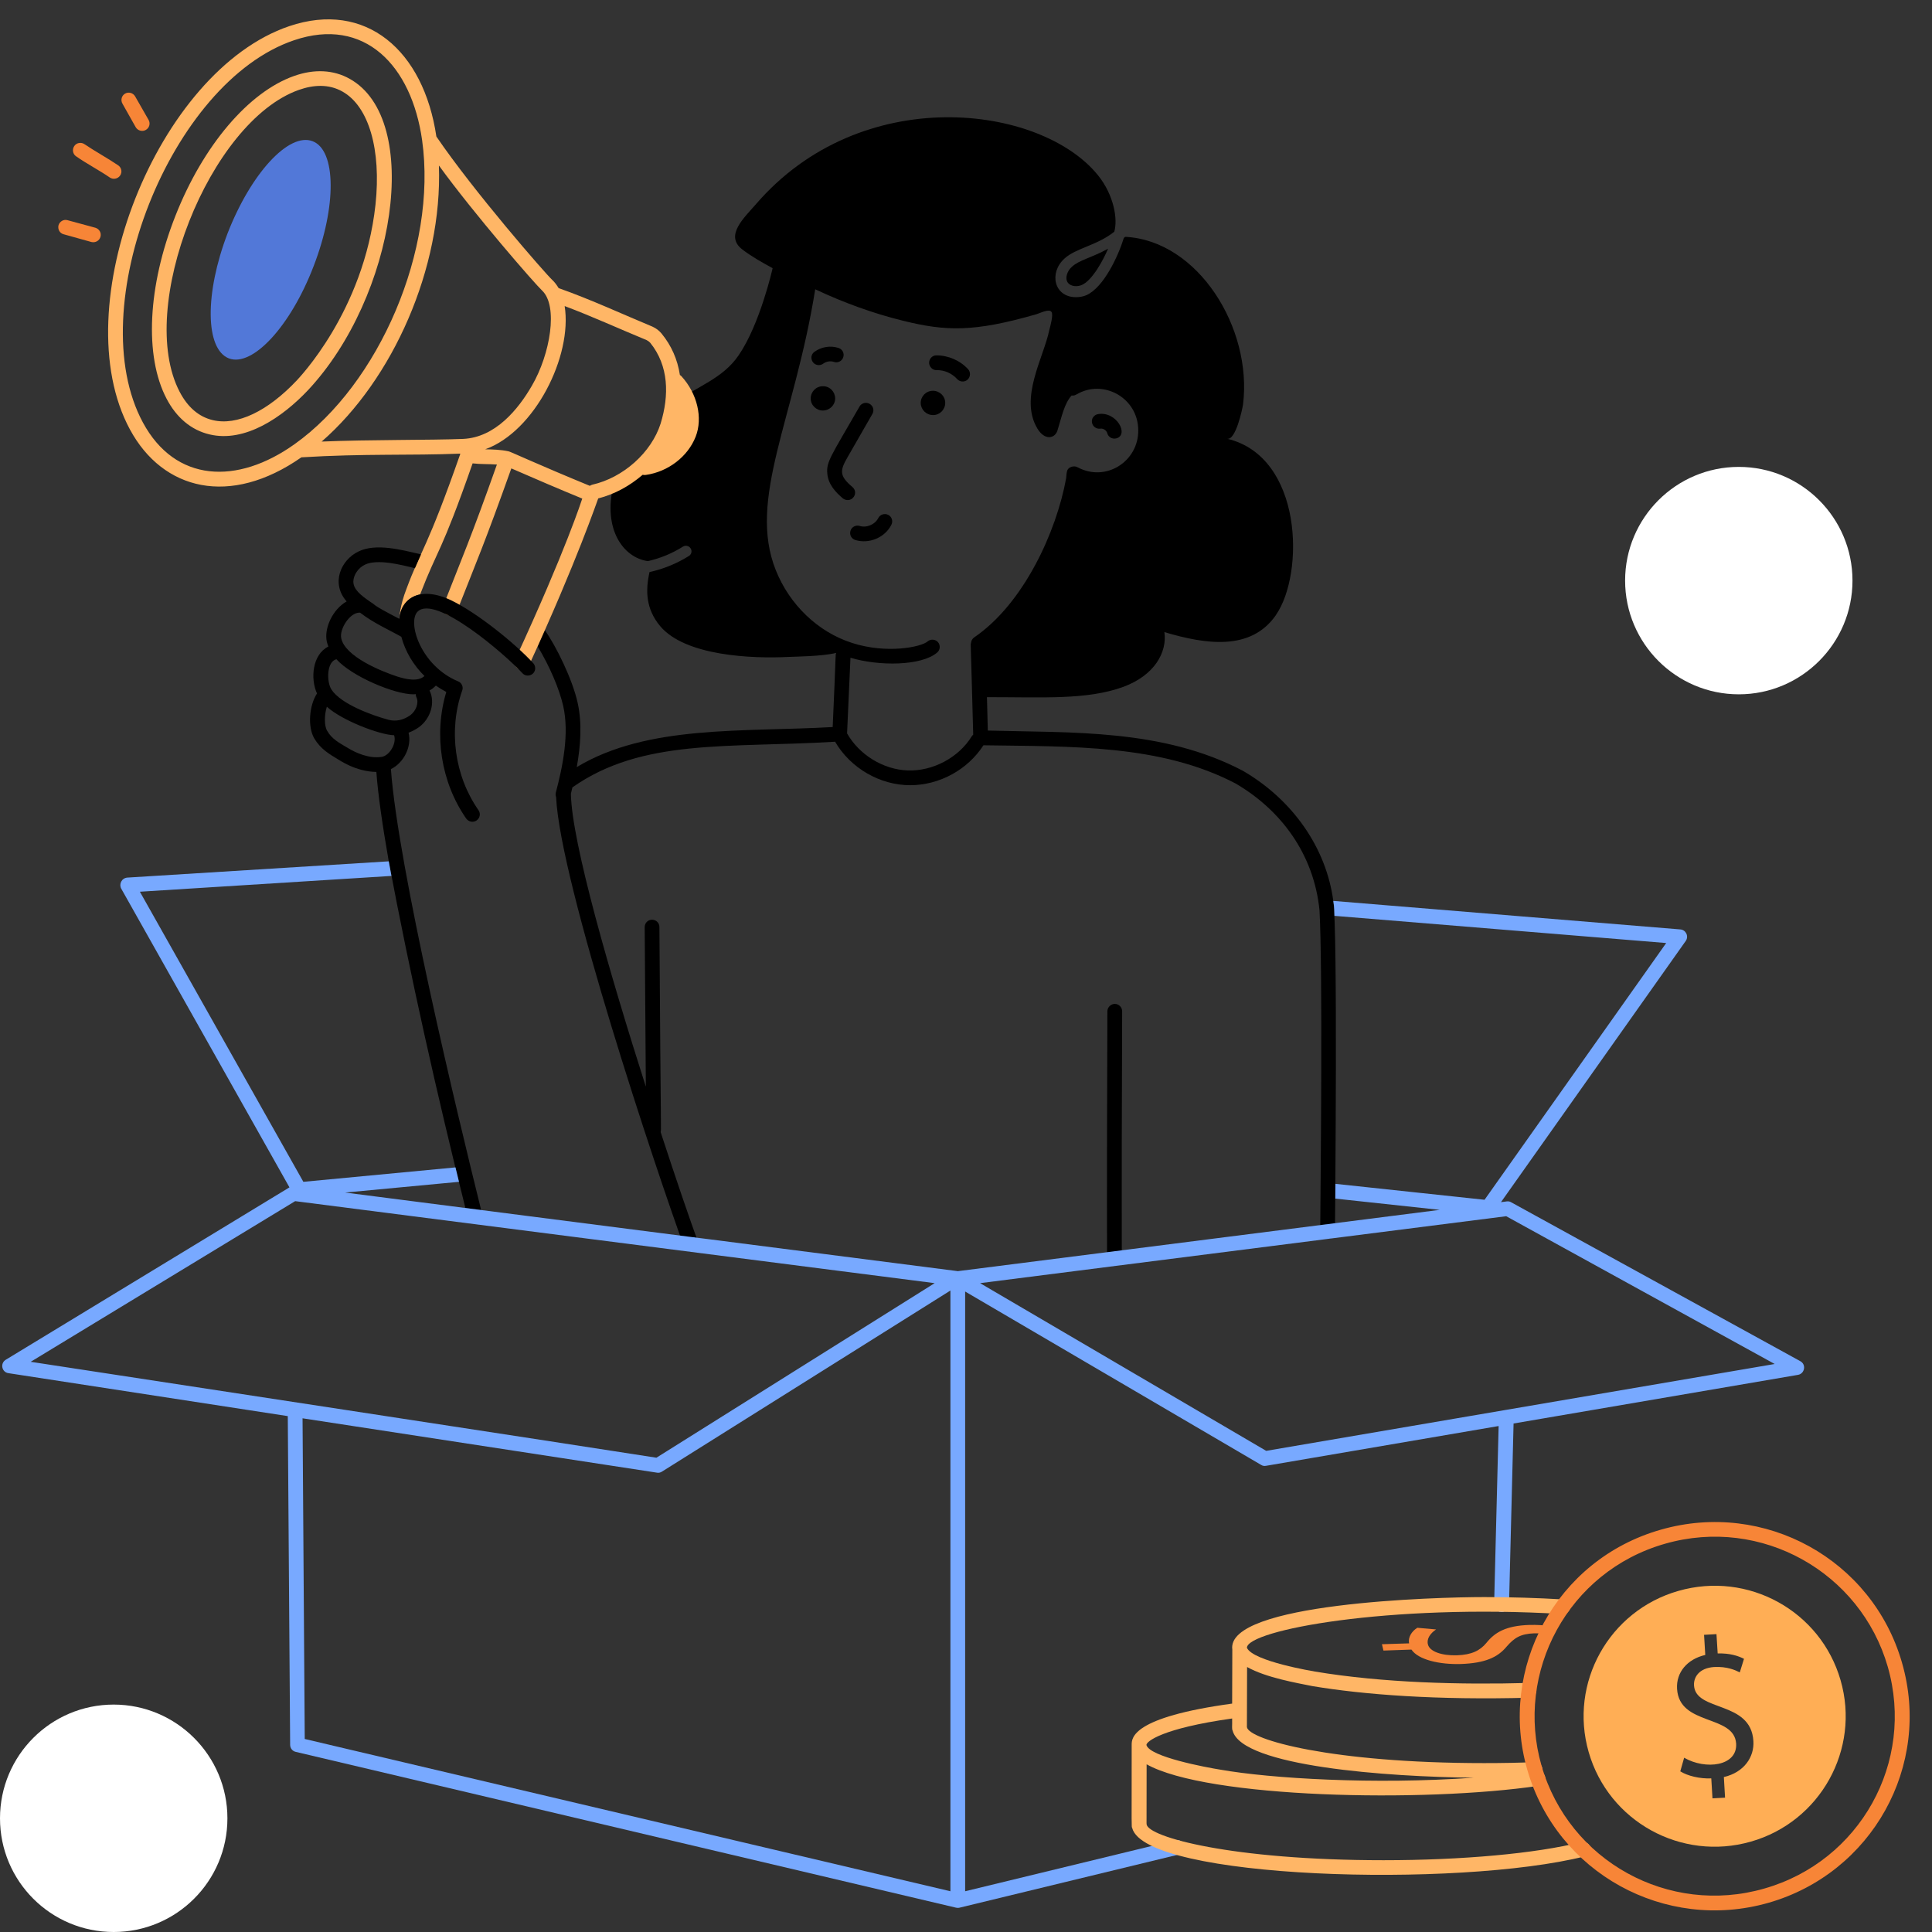 <svg xmlns="http://www.w3.org/2000/svg" xmlns:xlink="http://www.w3.org/1999/xlink" width="60" viewBox="0 0 45 45" height="60" preserveAspectRatio="xMidYMid meet"><rect x="0" y="0" width="45" height="45" fill="#333333" stroke="none"/><defs><clipPath id="8146193cc1"><path d="M 37.852 10.875 L 43.148 10.875 L 43.148 16.172 L 37.852 16.172 Z M 37.852 10.875 " clip-rule="nonzero"></path></clipPath><clipPath id="6b032f4eb6"><path d="M 40.5 10.875 C 39.039 10.875 37.852 12.062 37.852 13.523 C 37.852 14.984 39.039 16.172 40.5 16.172 C 41.961 16.172 43.148 14.984 43.148 13.523 C 43.148 12.062 41.961 10.875 40.5 10.875 Z M 40.5 10.875 " clip-rule="nonzero"></path></clipPath><clipPath id="5849d41daf"><path d="M 0 39.703 L 5.297 39.703 L 5.297 45 L 0 45 Z M 0 39.703 " clip-rule="nonzero"></path></clipPath><clipPath id="eef0e5401a"><path d="M 2.648 39.703 C 1.184 39.703 0 40.891 0 42.352 C 0 43.816 1.184 45 2.648 45 C 4.109 45 5.297 43.816 5.297 42.352 C 5.297 40.891 4.109 39.703 2.648 39.703 Z M 2.648 39.703 " clip-rule="nonzero"></path></clipPath></defs><path fill="#000000" d="M 31.055 20.984 C 30.891 19.754 30.117 18.633 28.949 17.953 C 27.082 16.973 24.973 17.07 23.008 17.016 L 22.988 16.238 C 24.312 16.238 25.316 16.305 26.16 16 C 26.895 15.73 27.188 15.188 27.121 14.723 C 28.09 15.012 29.133 15.164 29.715 14.332 C 29.719 14.328 29.719 14.328 29.719 14.324 C 30.387 13.363 30.348 10.637 28.582 10.219 C 28.781 10.266 28.938 9.527 28.953 9.418 C 29.172 7.645 27.91 5.602 26.207 5.516 C 26.195 5.523 26.188 5.535 26.176 5.543 C 26.047 5.961 25.711 6.691 25.305 6.875 C 25.234 6.906 25.148 6.922 25.062 6.922 C 24.551 6.922 24.426 6.355 24.793 6.023 C 25.059 5.777 25.543 5.723 25.953 5.398 C 26.039 5.113 25.949 4.547 25.574 4.082 C 24.238 2.43 20.059 1.906 17.602 4.762 C 17.34 5.066 16.863 5.492 17.297 5.816 C 17.504 5.973 17.75 6.113 17.996 6.246 C 17.992 6.266 17.699 7.559 17.203 8.277 C 16.836 8.816 16.254 8.992 15.668 9.402 C 15.645 9.574 15.605 9.746 15.551 9.918 C 15.359 10.512 14.867 11.027 14.289 11.297 C 14.039 12.328 14.516 12.988 15.09 13.07 C 15.379 13.004 15.656 12.891 15.91 12.73 C 15.969 12.695 16.047 12.711 16.086 12.773 C 16.125 12.832 16.105 12.914 16.047 12.949 C 15.766 13.125 15.453 13.254 15.129 13.324 C 15.031 13.754 15.043 14.184 15.375 14.582 C 15.961 15.281 17.516 15.344 18.367 15.301 C 18.52 15.293 19.152 15.289 19.477 15.207 C 19.453 15.285 19.48 15.062 19.395 16.934 C 17.301 17.055 15.082 16.875 13.434 17.867 C 13.523 17.375 13.562 16.844 13.453 16.363 C 13.332 15.82 12.953 15.047 12.688 14.676 C 12.633 14.805 12.578 14.93 12.523 15.055 C 12.809 15.531 13.027 16.047 13.117 16.438 C 13.266 17.086 13.105 17.863 12.945 18.465 C 12.938 18.5 12.941 18.535 12.953 18.566 C 13.043 20.551 15.293 27.285 15.934 29.043 C 15.965 29.133 16.066 29.18 16.152 29.145 C 16.242 29.113 16.289 29.016 16.258 28.926 C 16.078 28.434 15.754 27.492 15.387 26.367 C 15.406 26.293 15.391 26.645 15.359 21.59 C 15.359 21.496 15.281 21.422 15.188 21.422 C 15.09 21.422 15.016 21.5 15.016 21.594 L 15.043 25.312 C 14.215 22.719 13.316 19.621 13.297 18.488 C 13.309 18.441 13.32 18.391 13.332 18.34 C 14.957 17.195 16.957 17.426 19.441 17.277 C 19.441 17.277 19.445 17.273 19.449 17.273 C 19.812 17.898 20.504 18.289 21.199 18.289 C 21.879 18.289 22.539 17.93 22.906 17.359 C 24.934 17.391 27.031 17.332 28.781 18.25 C 29.836 18.867 30.602 19.891 30.734 21.203 C 30.809 22.598 30.762 27.262 30.75 28.684 C 30.75 28.781 30.828 28.855 30.922 28.855 C 31.02 28.855 31.094 28.781 31.094 28.688 C 31.098 28.145 31.16 21.664 31.055 20.984 Z M 22.688 14.848 C 22.645 14.879 22.621 14.926 22.617 14.977 C 22.602 15.031 22.609 14.824 22.668 17.113 C 22.656 17.125 22.645 17.133 22.637 17.145 C 22.332 17.645 21.73 17.965 21.145 17.945 C 20.57 17.926 20.012 17.578 19.73 17.082 L 19.809 15.32 C 20.473 15.52 21.465 15.512 21.828 15.199 C 21.898 15.141 21.91 15.031 21.848 14.957 C 21.785 14.887 21.676 14.879 21.605 14.941 C 21.457 15.07 20.652 15.238 19.84 14.973 C 19.051 14.719 18.391 14.086 18.07 13.281 C 17.406 11.625 18.504 9.762 18.988 6.738 C 19.645 7.047 20.328 7.297 21.027 7.469 C 22.035 7.719 22.68 7.738 24.137 7.32 C 24.227 7.293 24.438 7.184 24.492 7.266 C 24.539 7.336 24.461 7.605 24.441 7.684 C 24.309 8.332 23.734 9.27 24.164 9.984 C 24.332 10.262 24.566 10.219 24.629 10.031 C 24.73 9.707 24.789 9.398 24.961 9.211 C 24.969 9.211 25.008 9.227 25.07 9.188 C 25.07 9.188 25.074 9.188 25.074 9.188 C 25.688 8.82 26.508 9.258 26.512 10.02 C 26.52 10.75 25.754 11.238 25.098 10.883 C 25.016 10.836 24.891 10.879 24.863 10.949 C 24.84 10.996 24.836 11.102 24.832 11.141 C 24.609 12.375 23.848 14.059 22.688 14.848 Z M 22.688 14.848 " fill-opacity="1" fill-rule="nonzero"></path><path fill="#5278d8" d="M 7.305 6.199 C 6.77 7.598 5.883 8.555 5.332 8.348 C 4.777 8.133 4.766 6.832 5.301 5.434 C 5.844 4.039 6.727 3.078 7.281 3.289 C 7.832 3.5 7.844 4.805 7.305 6.199 Z M 7.305 6.199 " fill-opacity="1" fill-rule="nonzero"></path><path fill="#f78537" d="M 2.129 5.637 L 1.484 5.457 C 1.391 5.434 1.34 5.34 1.363 5.246 C 1.391 5.156 1.484 5.102 1.574 5.129 L 2.223 5.305 C 2.312 5.332 2.367 5.426 2.34 5.516 C 2.316 5.605 2.223 5.66 2.129 5.637 Z M 2.129 5.637 " fill-opacity="1" fill-rule="nonzero"></path><path fill="#f78537" d="M 2.555 4.133 C 2.348 3.988 1.992 3.797 1.773 3.641 C 1.695 3.59 1.676 3.48 1.73 3.402 C 1.781 3.324 1.891 3.305 1.969 3.359 C 2.18 3.504 2.531 3.699 2.754 3.852 C 2.832 3.906 2.852 4.012 2.797 4.09 C 2.742 4.168 2.633 4.188 2.555 4.133 Z M 2.555 4.133 " fill-opacity="1" fill-rule="nonzero"></path><path fill="#f78537" d="M 3.16 2.961 L 2.852 2.414 C 2.805 2.332 2.832 2.227 2.914 2.18 C 2.996 2.133 3.102 2.164 3.148 2.246 L 3.461 2.793 C 3.508 2.875 3.48 2.98 3.395 3.027 C 3.312 3.074 3.207 3.043 3.16 2.961 Z M 3.16 2.961 " fill-opacity="1" fill-rule="nonzero"></path><path fill="#ffb666" d="M 8.145 1.836 C 7.77 1.625 7.32 1.602 6.848 1.77 C 5.789 2.145 4.73 3.391 4.086 5.027 C 3.441 6.66 3.359 8.293 3.879 9.285 C 4.109 9.727 4.453 10.016 4.875 10.117 C 5.707 10.32 6.582 9.715 7.172 9.09 C 9.211 6.914 9.848 2.785 8.145 1.836 Z M 4.953 9.785 C 4.629 9.707 4.371 9.484 4.184 9.125 C 3.164 7.172 4.875 2.832 6.961 2.094 C 7.305 1.973 7.66 1.953 7.977 2.133 C 8.59 2.477 8.883 3.484 8.746 4.766 C 8.473 7.27 6.93 8.836 6.918 8.855 C 6.234 9.582 5.52 9.922 4.953 9.785 Z M 4.953 9.785 " fill-opacity="1" fill-rule="nonzero"></path><path fill="#ffb666" d="M 15.871 8.762 C 15.859 8.75 15.848 8.742 15.836 8.734 C 15.781 8.371 15.637 8.047 15.41 7.77 C 15.355 7.703 15.285 7.648 15.199 7.609 C 14.559 7.344 13.758 6.973 13.012 6.711 C 12.969 6.641 12.922 6.574 12.859 6.516 C 12.699 6.367 11.039 4.465 10.164 3.18 C 9.867 1.172 8.52 0.008 6.738 0.609 C 3.66 1.652 1.484 7.152 3.027 10.004 C 3.793 11.422 5.359 11.812 7.02 10.652 C 8.492 10.562 9.555 10.613 10.719 10.566 C 10.719 10.57 10.719 10.574 10.719 10.578 C 9.945 12.789 9.812 12.789 9.469 13.711 C 9.309 14.121 9.305 14.383 9.301 14.414 C 9.328 14.094 9.531 13.895 9.785 13.844 C 9.789 13.84 9.789 13.84 9.789 13.836 C 10.203 12.762 10.262 12.926 11.008 10.793 C 11.215 10.816 11.375 10.805 11.574 10.82 C 10.965 12.539 10.754 13.012 10.328 14.102 C 10.293 14.191 10.336 14.289 10.426 14.324 C 10.512 14.359 10.613 14.316 10.648 14.227 C 11.102 13.074 11.293 12.641 11.91 10.91 C 12.449 11.145 13.012 11.387 13.562 11.613 C 13.555 11.633 13.18 12.812 12.004 15.355 C 11.965 15.441 12.004 15.543 12.09 15.582 C 12.184 15.625 12.281 15.578 12.32 15.5 C 13.445 13.055 13.914 11.652 13.934 11.609 C 14.316 11.512 14.664 11.32 14.969 11.059 C 14.996 11.066 15.02 11.066 15.043 11.062 C 15.562 10.988 16.02 10.637 16.203 10.172 C 16.375 9.734 16.242 9.168 15.871 8.762 Z M 6.863 10.344 C 5.523 11.301 4.082 11.238 3.328 9.84 C 1.891 7.176 3.973 1.91 6.848 0.938 C 8.492 0.379 9.586 1.527 9.832 3.266 C 10.188 5.809 8.824 8.949 6.863 10.344 Z M 10.789 10.223 C 10.043 10.254 8.609 10.238 7.492 10.285 C 9.148 8.844 10.309 6.242 10.223 3.855 C 11.051 4.996 12.461 6.613 12.625 6.766 C 13.008 7.125 12.816 8.25 12.391 8.98 C 12.074 9.531 11.539 10.188 10.789 10.223 Z M 13.797 11.289 C 13.777 11.293 13.758 11.305 13.738 11.316 C 12.559 10.832 11.898 10.523 11.844 10.512 C 11.66 10.473 11.492 10.469 11.301 10.465 C 12.457 10.051 13.336 8.293 13.152 7.129 C 13.797 7.371 14.371 7.637 15.062 7.922 C 15.094 7.938 15.125 7.961 15.145 7.984 C 15.578 8.52 15.59 9.203 15.387 9.867 C 15.172 10.539 14.52 11.125 13.797 11.289 Z M 13.797 11.289 " fill-opacity="1" fill-rule="nonzero"></path><path fill="#000000" d="M 24.965 6.215 C 24.859 6.309 24.797 6.48 24.871 6.582 C 24.938 6.676 25.094 6.684 25.199 6.637 C 25.449 6.527 25.703 6.043 25.809 5.793 C 25.41 6.012 25.145 6.051 24.965 6.215 Z M 24.965 6.215 " fill-opacity="1" fill-rule="nonzero"></path><path fill="#000000" d="M 25.965 23.383 C 25.875 23.383 25.793 23.461 25.793 23.555 C 25.785 25.59 25.781 27.531 25.785 29.316 C 25.785 29.414 25.863 29.488 25.957 29.488 C 26.055 29.488 26.133 29.41 26.129 29.316 C 26.125 27.531 26.129 25.594 26.137 23.555 C 26.137 23.461 26.062 23.383 25.965 23.383 Z M 25.965 23.383 " fill-opacity="1" fill-rule="nonzero"></path><path fill="#000000" d="M 19.855 11.344 C 19.539 11.078 19.566 10.953 19.742 10.648 L 20.32 9.641 C 20.367 9.559 20.34 9.453 20.254 9.406 C 20.172 9.359 20.066 9.387 20.02 9.469 C 19.352 10.633 19.242 10.754 19.27 11.035 C 19.293 11.293 19.477 11.477 19.633 11.609 C 19.707 11.668 19.816 11.66 19.875 11.586 C 19.938 11.516 19.93 11.406 19.855 11.344 Z M 19.855 11.344 " fill-opacity="1" fill-rule="nonzero"></path><path fill="#000000" d="M 21.73 9.102 C 21.57 9.102 21.445 9.23 21.445 9.387 C 21.449 9.543 21.574 9.668 21.734 9.668 C 21.891 9.668 22.016 9.539 22.016 9.383 C 22.016 9.227 21.887 9.102 21.73 9.102 Z M 21.73 9.102 " fill-opacity="1" fill-rule="nonzero"></path><path fill="#000000" d="M 19.453 9.277 C 19.449 9.121 19.324 8.992 19.164 8.996 C 19.008 8.996 18.883 9.125 18.883 9.281 C 18.883 9.438 19.012 9.562 19.168 9.562 C 19.328 9.559 19.453 9.434 19.453 9.277 Z M 19.453 9.277 " fill-opacity="1" fill-rule="nonzero"></path><path fill="#000000" d="M 21.809 8.277 C 21.715 8.277 21.641 8.355 21.641 8.453 C 21.645 8.547 21.723 8.625 21.816 8.621 C 21.996 8.617 22.172 8.695 22.293 8.828 C 22.355 8.898 22.465 8.906 22.535 8.844 C 22.605 8.781 22.613 8.672 22.551 8.602 C 22.363 8.395 22.086 8.277 21.809 8.277 Z M 21.809 8.277 " fill-opacity="1" fill-rule="nonzero"></path><path fill="#000000" d="M 19.074 8.504 C 19.109 8.504 19.145 8.492 19.176 8.469 C 19.246 8.418 19.34 8.402 19.426 8.43 C 19.516 8.461 19.613 8.41 19.641 8.32 C 19.672 8.23 19.621 8.133 19.531 8.105 C 19.344 8.043 19.129 8.078 18.969 8.195 C 18.836 8.293 18.906 8.504 19.074 8.504 Z M 19.074 8.504 " fill-opacity="1" fill-rule="nonzero"></path><path fill="#000000" d="M 20.688 11.992 C 20.602 11.949 20.5 11.984 20.457 12.066 C 20.383 12.215 20.184 12.301 20.023 12.25 C 19.934 12.223 19.836 12.273 19.809 12.363 C 19.781 12.457 19.832 12.551 19.922 12.578 C 20.246 12.676 20.613 12.52 20.762 12.223 C 20.805 12.137 20.773 12.035 20.688 11.992 Z M 20.688 11.992 " fill-opacity="1" fill-rule="nonzero"></path><path fill="#000000" d="M 25.629 9.984 C 25.695 9.973 25.77 10.023 25.789 10.086 C 25.812 10.18 25.906 10.234 26 10.211 C 26.305 10.129 26.008 9.574 25.578 9.645 C 25.484 9.66 25.418 9.746 25.434 9.84 C 25.449 9.934 25.535 9.996 25.629 9.984 Z M 25.629 9.984 " fill-opacity="1" fill-rule="nonzero"></path><path fill="#000000" d="M 12.422 15.449 C 11.988 14.977 11.117 14.277 10.512 13.984 C 9.789 13.637 9.344 13.93 9.301 14.414 C 8.625 14.062 8.785 14.117 8.633 14.023 C 8.395 13.859 8.23 13.727 8.23 13.543 C 8.234 13.391 8.344 13.227 8.5 13.152 C 8.793 13.012 9.344 13.156 9.664 13.234 C 9.711 13.125 9.758 13.02 9.805 12.914 C 9.801 12.914 9.797 12.914 9.793 12.91 C 9.352 12.805 8.754 12.648 8.352 12.844 C 7.934 13.043 7.703 13.59 8.074 14.008 C 7.746 14.195 7.543 14.637 7.613 14.949 C 7.621 14.988 7.637 15.023 7.648 15.059 C 7.273 15.246 7.227 15.809 7.383 16.152 C 7.199 16.438 7.164 16.934 7.32 17.199 C 7.469 17.449 7.668 17.562 7.875 17.688 C 7.895 17.695 8.277 17.973 8.766 17.98 C 8.805 18.5 8.902 19.191 9.055 20.062 C 9.547 22.684 10.191 25.551 10.84 28.137 L 11.207 28.184 C 10.652 25.949 9.273 20.215 9.105 17.914 C 9.398 17.773 9.598 17.395 9.516 17.066 C 9.598 17.035 9.68 16.992 9.758 16.938 C 10.031 16.738 10.141 16.363 10.008 16.09 C 10.008 16.086 10.004 16.086 10.004 16.082 C 10.059 16.055 10.109 16.012 10.152 15.969 C 10.23 16.023 10.312 16.074 10.395 16.117 C 10.098 17.105 10.27 18.219 10.859 19.066 C 10.918 19.145 11.023 19.164 11.102 19.109 C 11.18 19.055 11.199 18.949 11.145 18.871 C 10.586 18.07 10.441 17.004 10.766 16.082 C 10.797 16 10.754 15.902 10.672 15.871 C 9.797 15.508 9.48 14.492 9.727 14.246 C 10.141 13.836 11.77 15.246 12.168 15.68 C 12.23 15.75 12.34 15.754 12.41 15.691 C 12.48 15.629 12.484 15.52 12.422 15.449 Z M 8.891 17.629 C 8.582 17.676 8.27 17.523 8.109 17.426 C 7.898 17.301 7.73 17.215 7.621 17.023 C 7.547 16.902 7.555 16.645 7.613 16.461 C 7.965 16.781 8.844 17.117 9.18 17.125 C 9.242 17.312 9.078 17.598 8.891 17.629 Z M 9.555 16.66 C 9.395 16.773 9.223 16.809 9.051 16.766 C 8.66 16.66 7.938 16.398 7.719 16.059 C 7.602 15.871 7.609 15.41 7.836 15.355 C 8.199 15.758 9.188 16.172 9.629 16.172 C 9.645 16.172 9.664 16.168 9.684 16.168 C 9.684 16.191 9.688 16.219 9.699 16.242 C 9.762 16.363 9.691 16.562 9.555 16.66 Z M 9.887 15.746 C 9.73 15.887 9.453 15.82 9.254 15.758 C 8.871 15.633 8.043 15.293 7.949 14.871 C 7.898 14.656 8.152 14.254 8.387 14.27 C 8.699 14.512 9.059 14.668 9.348 14.832 C 9.441 15.18 9.633 15.496 9.887 15.746 Z M 9.887 15.746 " fill-opacity="1" fill-rule="nonzero"></path><path fill="#78a9ff" d="M 41.93 31.703 L 35.199 28.004 C 35.129 27.961 35.074 27.992 34.961 28 L 39.266 21.914 C 39.34 21.805 39.266 21.656 39.137 21.648 L 31.055 20.984 C 31.082 21.148 31.078 21.234 31.082 21.336 C 31.082 21.336 31.082 21.332 31.082 21.332 L 38.809 21.965 L 34.578 27.945 L 31.105 27.574 C 31.105 27.59 31.102 27.941 31.102 27.918 L 33.535 28.18 L 22.301 29.609 C 22.297 29.605 22.293 29.605 22.289 29.605 C 18.863 29.164 16.996 28.926 16.055 28.805 C 16.984 28.926 17.289 28.965 8.039 27.777 L 10.691 27.527 C 10.664 27.414 10.637 27.301 10.609 27.191 L 7.066 27.527 L 3.258 20.77 L 9.117 20.402 C 9.094 20.285 9.074 20.172 9.055 20.062 L 2.965 20.441 C 2.832 20.453 2.766 20.594 2.824 20.699 L 6.742 27.656 L 0.133 31.672 C -0.004 31.758 0.043 31.965 0.199 31.984 L 6.703 32.984 L 6.758 40.641 C 6.758 40.719 6.812 40.789 6.891 40.805 L 22.27 44.434 C 22.301 44.438 22.316 44.441 22.348 44.434 L 27.457 43.195 C 27.547 43.172 27.605 43.082 27.582 42.988 C 27.559 42.898 27.469 42.84 27.375 42.863 L 22.48 44.051 L 22.48 30.082 L 29.375 34.121 C 29.418 34.148 29.453 34.148 29.492 34.141 L 34.906 33.215 L 34.801 37.371 C 34.801 37.465 34.875 37.543 34.969 37.547 L 34.977 37.547 C 35.066 37.547 35.145 37.473 35.148 37.379 L 35.254 33.156 L 41.879 32.023 C 42.035 31.996 42.078 31.781 41.93 31.703 Z M 0.715 31.719 L 6.875 27.977 C 8.617 28.199 19.941 29.652 21.77 29.887 L 15.289 33.953 C 14.039 33.754 2.195 31.945 0.715 31.719 Z M 22.137 44.051 L 7.098 40.504 L 7.047 33.035 L 15.301 34.301 C 15.336 34.309 15.383 34.301 15.418 34.277 L 22.137 30.059 Z M 29.492 33.793 L 22.828 29.887 L 35.082 28.328 L 41.336 31.77 Z M 29.492 33.793 " fill-opacity="1" fill-rule="nonzero"></path><path fill="#bcc4cc" d="M 40.391 14.676 C 40.324 14.609 40.324 14.5 40.391 14.434 L 41.812 13.016 C 41.879 12.949 41.988 12.949 42.059 13.016 C 42.125 13.086 42.125 13.191 42.059 13.258 L 40.633 14.676 C 40.566 14.742 40.457 14.742 40.391 14.676 Z M 40.391 14.676 " fill-opacity="1" fill-rule="nonzero"></path><path fill="#bcc4cc" d="M 40.238 13.211 C 40.172 13.145 40.172 13.035 40.238 12.969 L 41.434 11.777 C 41.5 11.711 41.609 11.711 41.676 11.777 C 41.742 11.848 41.742 11.953 41.676 12.023 L 40.48 13.211 C 40.414 13.277 40.305 13.277 40.238 13.211 Z M 40.238 13.211 " fill-opacity="1" fill-rule="nonzero"></path><path fill="#ffb666" d="M 2.289 43.438 L 1.855 42.426 C 1.816 42.34 1.859 42.238 1.945 42.199 C 2.031 42.164 2.133 42.203 2.172 42.293 L 2.539 43.156 L 3.551 42.797 C 3.641 42.762 3.742 42.809 3.773 42.898 C 3.805 42.988 3.758 43.086 3.668 43.117 L 2.504 43.531 C 2.418 43.562 2.324 43.523 2.289 43.438 Z M 2.289 43.438 " fill-opacity="1" fill-rule="nonzero"></path><path fill="#ffb666" d="M 37.043 43.031 C 37.02 42.941 36.926 42.883 36.832 42.906 C 35.777 43.172 34.055 43.328 32.227 43.328 C 28.672 43.328 26.742 42.785 26.707 42.492 C 26.703 42.465 26.707 42.535 26.707 41.094 C 28.113 41.883 33.148 41.992 35.848 41.594 C 36.004 41.57 36.051 41.367 35.91 41.281 C 35.961 41.164 35.875 41.039 35.746 41.043 C 35.383 41.059 34.984 41.066 34.57 41.066 C 31.016 41.066 29.082 40.52 29.043 40.227 C 29.043 40.199 29.043 39.828 29.047 38.828 C 29.492 39.078 30.207 39.199 30.57 39.273 C 31.77 39.473 33.469 39.602 35.617 39.543 C 35.715 39.539 35.789 39.461 35.785 39.367 C 35.781 39.27 35.703 39.199 35.609 39.199 C 34.016 39.242 32.219 39.199 30.629 38.934 C 30.609 38.93 29.176 38.695 29.043 38.379 C 29.055 37.969 32.336 37.352 36.391 37.594 C 36.484 37.598 36.566 37.527 36.574 37.434 C 36.578 37.34 36.508 37.258 36.41 37.254 C 35.816 37.219 35.195 37.199 34.57 37.199 C 33.438 37.199 28.551 37.336 28.703 38.422 L 28.699 39.68 C 26.363 40 26.359 40.48 26.359 40.641 C 26.359 42.68 26.352 42.527 26.371 42.578 C 26.68 43.766 33.953 43.98 36.914 43.238 C 37.008 43.219 37.062 43.125 37.043 43.031 Z M 28.699 40.027 C 28.703 40.23 28.688 40.262 28.711 40.312 C 28.93 41.145 32.332 41.387 34.328 41.406 C 32.004 41.57 29.602 41.426 28.426 41.219 C 28.105 41.168 26.777 40.922 26.703 40.645 C 26.703 40.641 26.703 40.641 26.703 40.641 C 26.703 40.566 27.055 40.258 28.699 40.027 Z M 28.699 40.027 " fill-opacity="1" fill-rule="nonzero"></path><path fill="#f78537" d="M 35.617 37.848 C 35.07 37.867 34.816 38.023 34.621 38.266 C 34.473 38.445 34.281 38.543 33.934 38.555 C 33.578 38.566 33.293 38.465 33.258 38.297 C 33.227 38.168 33.316 38.043 33.449 37.953 L 33.012 37.914 C 32.875 38 32.793 38.141 32.82 38.277 L 32.188 38.297 L 32.223 38.445 L 32.875 38.422 C 33.035 38.66 33.531 38.773 34.027 38.758 C 34.586 38.738 34.883 38.605 35.09 38.355 C 35.27 38.148 35.414 38.055 35.738 38.043 C 35.828 38.043 35.926 38.047 36.016 38.066 C 36.047 38 36.078 37.941 36.113 37.879 C 35.965 37.852 35.797 37.844 35.617 37.848 Z M 35.617 37.848 " fill-opacity="1" fill-rule="nonzero"></path><path fill="#f78537" d="M 35.574 41.223 C 34.895 38.871 36.23 36.328 38.684 35.629 C 41.098 34.938 43.609 36.32 44.301 38.727 C 44.996 41.129 43.602 43.629 41.191 44.32 C 38.781 45.008 36.266 43.625 35.574 41.223 Z M 38.781 35.957 C 36.52 36.602 35.277 38.949 35.906 41.129 C 36.547 43.348 38.867 44.629 41.094 43.988 C 43.324 43.352 44.609 41.043 43.969 38.82 C 43.336 36.625 41.031 35.312 38.781 35.957 Z M 38.781 35.957 " fill-opacity="1" fill-rule="nonzero"></path><path fill="#ffae55" d="M 42.871 39.137 C 42.406 37.52 40.715 36.59 39.094 37.055 C 37.477 37.516 36.539 39.199 37.004 40.812 C 37.469 42.426 39.16 43.359 40.781 42.895 C 42.398 42.434 43.336 40.746 42.871 39.137 Z M 40.152 41.391 L 40.18 41.871 L 39.887 41.887 L 39.859 41.422 C 39.59 41.434 39.305 41.363 39.137 41.258 L 39.227 40.941 C 39.727 41.23 40.469 41.137 40.438 40.613 C 40.395 39.926 39.113 40.207 39.062 39.336 C 39.039 38.953 39.297 38.645 39.719 38.547 L 39.691 38.078 L 39.98 38.062 L 40.008 38.512 C 40.289 38.504 40.48 38.566 40.621 38.637 L 40.523 38.953 C 40.422 38.902 40.227 38.812 39.926 38.828 C 39.57 38.852 39.445 39.07 39.457 39.258 C 39.496 39.879 40.785 39.602 40.84 40.555 C 40.863 40.922 40.625 41.281 40.152 41.391 Z M 40.152 41.391 " fill-opacity="1" fill-rule="nonzero"></path><g clip-path="url(#8146193cc1)"><g clip-path="url(#6b032f4eb6)"><path fill="#ffffff" d="M 37.852 10.875 L 43.148 10.875 L 43.148 16.172 L 37.852 16.172 Z M 37.852 10.875 " fill-opacity="1" fill-rule="nonzero"></path></g></g><g clip-path="url(#5849d41daf)"><g clip-path="url(#eef0e5401a)"><path fill="#ffffff" d="M 0 39.703 L 5.297 39.703 L 5.297 45 L 0 45 Z M 0 39.703 " fill-opacity="1" fill-rule="nonzero"></path></g></g></svg>